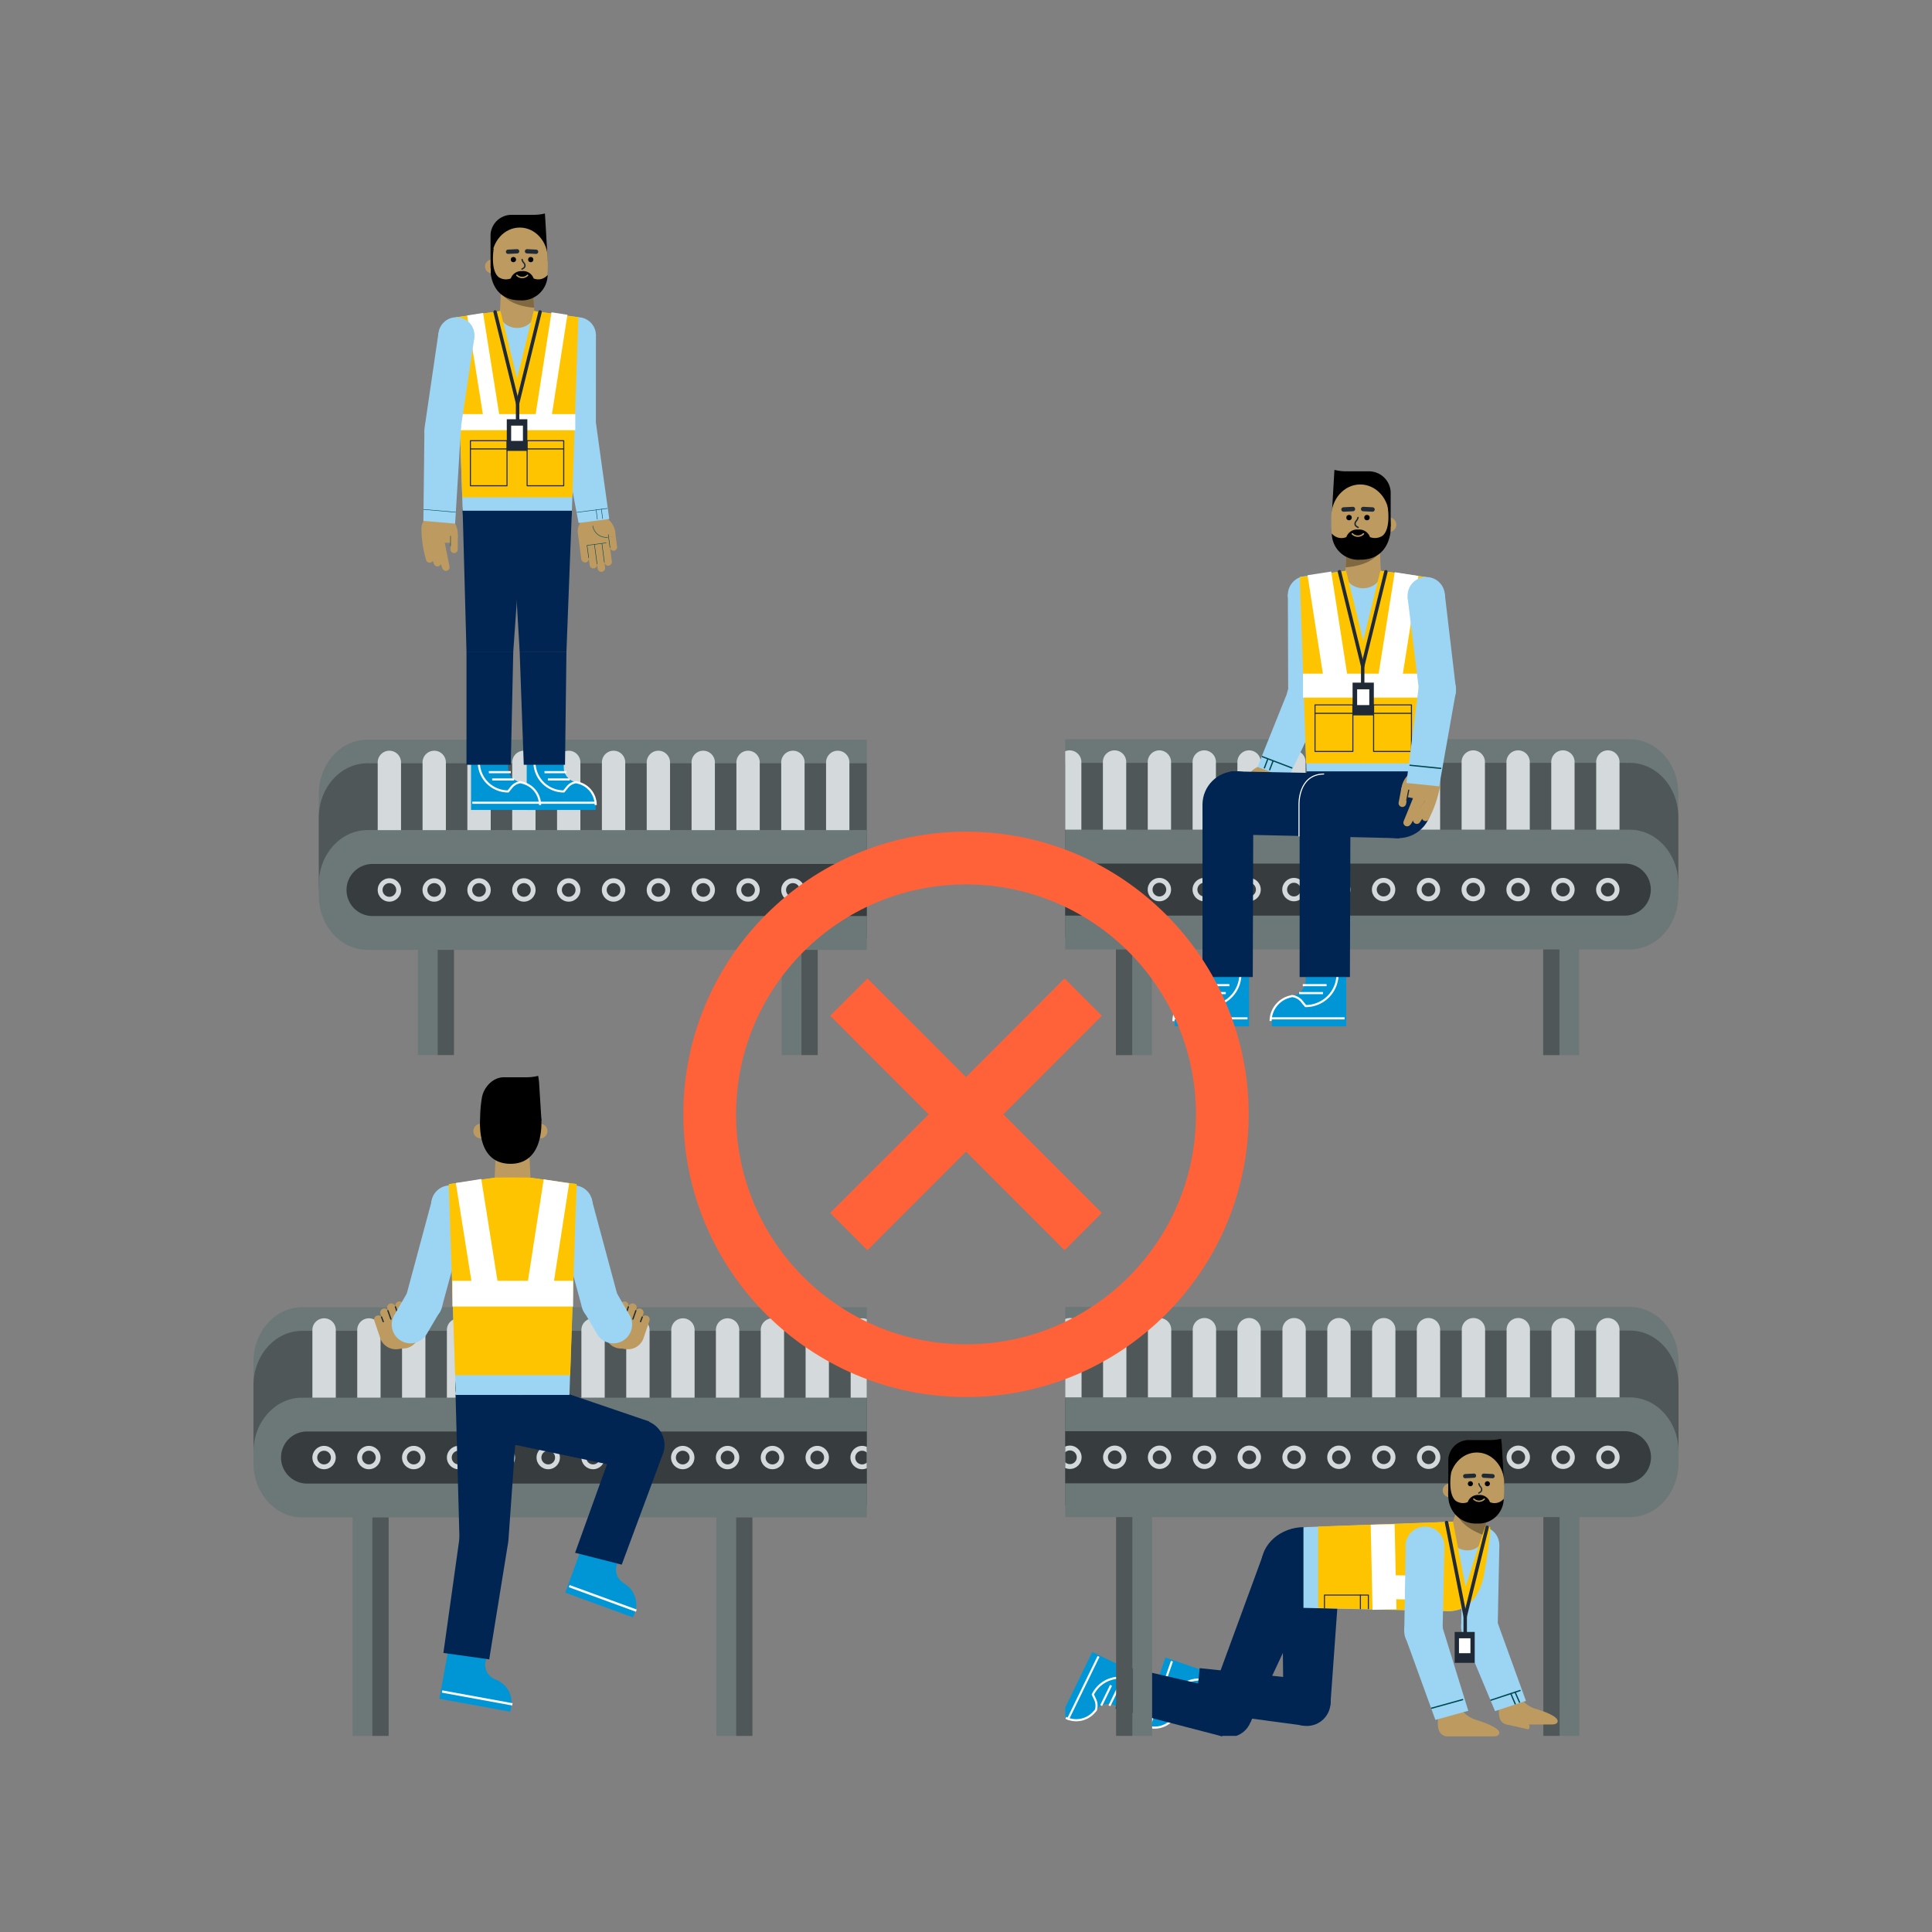 <svg xmlns="http://www.w3.org/2000/svg" xmlns:xlink="http://www.w3.org/1999/xlink" viewBox="0 0 420 420"><rect x="0" y="0" width="420" height="420" fill="#808080" stroke="none"/><defs><style>.cls-1,.cls-14,.cls-20,.cls-21,.cls-22,.cls-25,.cls-26,.cls-27,.cls-28,.cls-30,.cls-31,.cls-32,.cls-34,.cls-36,.cls-37,.cls-38,.cls-39,.cls-40,.cls-41,.cls-43,.cls-44,.cls-45,.cls-46{fill:none;}.cls-2{isolation:isolate;}.cls-3{mix-blend-mode:multiply;}.cls-4{clip-path:url(#clip-path);}.cls-5{fill:#6c7778;}.cls-6{fill:#505758;}.cls-7{fill:#6c7878;}.cls-8{fill:#d4dadb;}.cls-9{fill:#373d3e;}.cls-10{fill:#e6bc75;}.cls-11{fill:#bd9b60;}.cls-12,.cls-18,.cls-35{fill:#0096d6;}.cls-12,.cls-14,.cls-35{stroke:#00464f;}.cls-12,.cls-14,.cls-20,.cls-25,.cls-31,.cls-32,.cls-35,.cls-36,.cls-46{stroke-miterlimit:10;}.cls-12,.cls-14{stroke-width:0.1px;}.cls-13{fill:#9cd5f3;}.cls-15{fill:#232f3e;}.cls-16{fill:#002552;}.cls-17{fill:#806941;}.cls-19{fill:#ffc400;}.cls-20,.cls-25,.cls-31,.cls-32,.cls-36,.cls-38{stroke:#fff;}.cls-20{stroke-width:3.5px;}.cls-21,.cls-22,.cls-26,.cls-27,.cls-30,.cls-34,.cls-37,.cls-39,.cls-40,.cls-43,.cls-44{stroke:#202a36;}.cls-21,.cls-22,.cls-26,.cls-27,.cls-28,.cls-30,.cls-34,.cls-37,.cls-38,.cls-39,.cls-40,.cls-41,.cls-43,.cls-44,.cls-45{stroke-linecap:round;stroke-linejoin:round;}.cls-21{stroke-width:0.75px;}.cls-22,.cls-38{stroke-width:0.23px;}.cls-23{fill:#202a36;}.cls-24{fill:#fff;}.cls-25{stroke-width:0.46px;}.cls-26,.cls-28{stroke-width:0.3px;}.cls-27{stroke-width:0.94px;}.cls-28,.cls-41,.cls-45{stroke:#bd9b60;}.cls-29{clip-path:url(#clip-path-2);}.cls-30{stroke-width:0.28px;}.cls-31{stroke-width:5.6px;}.cls-32{stroke-width:0.5px;}.cls-33{clip-path:url(#clip-path-3);}.cls-34{stroke-width:0.26px;}.cls-35{stroke-width:0.28px;}.cls-36{stroke-width:5.2px;}.cls-37{stroke-width:0.26px;}.cls-39,.cls-41{stroke-width:0.31px;}.cls-40{stroke-width:0.97px;}.cls-42{clip-path:url(#clip-path-4);}.cls-43,.cls-45{stroke-width:0.29px;}.cls-44{stroke-width:0.92px;}.cls-46{stroke:#ff6138;stroke-width:11.47px;}</style><clipPath id="clip-path"><rect class="cls-1" x="55.1" y="42.63" width="133.33" height="186.74"/></clipPath><clipPath id="clip-path-2"><rect class="cls-1" x="55.1" y="217.43" width="133.33" height="159.94"/></clipPath><clipPath id="clip-path-3"><rect class="cls-1" x="231.57" y="96.94" width="133.33" height="132.43" transform="translate(596.47 326.32) rotate(-180)"/></clipPath><clipPath id="clip-path-4"><rect class="cls-1" x="231.57" y="220.46" width="133.33" height="156.9"/></clipPath></defs><g class="cls-2"><g id="Edits-complete" class="cls-3"><g class="cls-4"><rect class="cls-5" x="90.86" y="202.52" width="4.28" height="32.25"/><rect class="cls-6" x="95.14" y="202.52" width="3.55" height="32.25"/><rect class="cls-5" x="169.94" y="202.52" width="4.28" height="32.25"/><rect class="cls-6" x="174.22" y="202.52" width="3.55" height="32.25"/><path class="cls-7" d="M264.55,198.82H79.88C74,198.82,69.3,193.53,69.3,187V172.6c0-6.52,4.74-11.81,10.58-11.81H264.55c5.85,0,10.58,5.29,10.58,11.81V187C275.13,193.53,270.4,198.82,264.55,198.82Z"/><path class="cls-6" d="M264.55,204H79.88C74,204,69.3,198.67,69.3,192.15V177.74c0-6.52,4.74-11.81,10.58-11.81H264.55c5.85,0,10.58,5.29,10.58,11.81v14.41C275.13,198.67,270.4,204,264.55,204Z"/><path class="cls-7" d="M264.55,206.49H79.88c-5.84,0-10.58-5.28-10.58-11.8v-2.43c0-6.52,4.74-11.8,10.58-11.8H264.55c5.85,0,10.58,5.28,10.58,11.8v2.43C275.13,201.21,270.4,206.49,264.55,206.49Z"/><path class="cls-8" d="M87.18,180.46H82.11V165.74a2.54,2.54,0,0,1,2.54-2.54h0a2.54,2.54,0,0,1,2.53,2.54Z"/><path class="cls-8" d="M106.68,180.46H101.6V165.74a2.54,2.54,0,0,1,2.54-2.54h0a2.54,2.54,0,0,1,2.54,2.54Z"/><path class="cls-8" d="M126.17,180.46H121.1V165.74a2.54,2.54,0,0,1,2.53-2.54h0a2.54,2.54,0,0,1,2.54,2.54Z"/><path class="cls-8" d="M145.66,180.46h-5.07V165.74a2.54,2.54,0,0,1,2.54-2.54h0a2.54,2.54,0,0,1,2.53,2.54Z"/><path class="cls-8" d="M165.16,180.46h-5.07V165.74a2.54,2.54,0,0,1,2.53-2.54h0a2.54,2.54,0,0,1,2.54,2.54Z"/><path class="cls-8" d="M184.65,180.46h-5.07V165.74a2.54,2.54,0,0,1,2.54-2.54h0a2.54,2.54,0,0,1,2.53,2.54Z"/><path class="cls-8" d="M204.15,180.46h-5.07V165.74a2.54,2.54,0,0,1,2.53-2.54h0a2.54,2.54,0,0,1,2.54,2.54Z"/><path class="cls-8" d="M223.64,180.46h-5.07V165.74a2.54,2.54,0,0,1,2.54-2.54h0a2.54,2.54,0,0,1,2.53,2.54Z"/><path class="cls-8" d="M243.14,180.46h-5.08V165.74a2.54,2.54,0,0,1,2.54-2.54h0a2.54,2.54,0,0,1,2.54,2.54Z"/><path class="cls-8" d="M262.63,180.46h-5.07V165.74a2.54,2.54,0,0,1,2.53-2.54h0a2.54,2.54,0,0,1,2.54,2.54Z"/><path class="cls-8" d="M96.93,180.46H91.86V165.74a2.54,2.54,0,0,1,2.53-2.54h0a2.54,2.54,0,0,1,2.54,2.54Z"/><path class="cls-8" d="M116.42,180.46h-5.07V165.74a2.54,2.54,0,0,1,2.54-2.54h0a2.54,2.54,0,0,1,2.53,2.54Z"/><path class="cls-8" d="M135.92,180.46h-5.07V165.74a2.54,2.54,0,0,1,2.53-2.54h0a2.54,2.54,0,0,1,2.54,2.54Z"/><path class="cls-8" d="M155.41,180.46h-5.07V165.74a2.54,2.54,0,0,1,2.54-2.54h0a2.54,2.54,0,0,1,2.53,2.54Z"/><path class="cls-8" d="M174.91,180.46h-5.08V165.74a2.54,2.54,0,0,1,2.54-2.54h0a2.54,2.54,0,0,1,2.54,2.54Z"/><path class="cls-8" d="M194.4,180.46h-5.07V165.74a2.54,2.54,0,0,1,2.53-2.54h0a2.54,2.54,0,0,1,2.54,2.54Z"/><path class="cls-8" d="M213.89,180.46h-5.07V165.74a2.54,2.54,0,0,1,2.54-2.54h0a2.54,2.54,0,0,1,2.53,2.54Z"/><path class="cls-8" d="M233.39,180.46h-5.07V165.74a2.54,2.54,0,0,1,2.53-2.54h0a2.54,2.54,0,0,1,2.54,2.54Z"/><path class="cls-8" d="M252.88,180.46h-5.07V165.74a2.54,2.54,0,0,1,2.54-2.54h0a2.54,2.54,0,0,1,2.53,2.54Z"/><path class="cls-9" d="M269.84,199.14H81a5.67,5.67,0,0,1-5.67-5.67h0A5.67,5.67,0,0,1,81,187.81H269.84Z"/><circle class="cls-8" cx="84.65" cy="193.47" r="2.54"/><circle class="cls-9" cx="84.65" cy="193.47" r="1.49"/><circle class="cls-8" cx="94.39" cy="193.47" r="2.54"/><circle class="cls-9" cx="94.39" cy="193.47" r="1.49"/><circle class="cls-8" cx="104.14" cy="193.47" r="2.54"/><circle class="cls-9" cx="104.14" cy="193.47" r="1.49"/><circle class="cls-8" cx="113.89" cy="193.47" r="2.54"/><circle class="cls-9" cx="113.89" cy="193.47" r="1.49"/><circle class="cls-8" cx="123.63" cy="193.47" r="2.54"/><circle class="cls-9" cx="123.63" cy="193.47" r="1.49"/><circle class="cls-8" cx="133.38" cy="193.47" r="2.54"/><circle class="cls-9" cx="133.38" cy="193.47" r="1.49"/><circle class="cls-8" cx="143.13" cy="193.47" r="2.54"/><circle class="cls-9" cx="143.13" cy="193.47" r="1.49"/><circle class="cls-8" cx="152.88" cy="193.47" r="2.54"/><circle class="cls-9" cx="152.88" cy="193.47" r="1.49"/><circle class="cls-8" cx="162.62" cy="193.47" r="2.54"/><circle class="cls-9" cx="162.62" cy="193.47" r="1.49"/><circle class="cls-8" cx="172.37" cy="193.47" r="2.54"/><circle class="cls-9" cx="172.37" cy="193.47" r="1.49"/><circle class="cls-8" cx="182.12" cy="193.47" r="2.54"/><circle class="cls-9" cx="182.12" cy="193.47" r="1.49"/><circle class="cls-8" cx="191.86" cy="193.47" r="2.54"/><circle class="cls-9" cx="191.86" cy="193.47" r="1.49"/><circle class="cls-8" cx="201.61" cy="193.47" r="2.54"/><circle class="cls-9" cx="201.61" cy="193.47" r="1.49"/><circle class="cls-8" cx="211.36" cy="193.47" r="2.54"/><circle class="cls-9" cx="211.36" cy="193.47" r="1.49"/><circle class="cls-8" cx="221.11" cy="193.47" r="2.54"/><circle class="cls-9" cx="221.11" cy="193.47" r="1.49"/><circle class="cls-8" cx="230.85" cy="193.47" r="2.54"/><circle class="cls-9" cx="230.85" cy="193.47" r="1.49"/><circle class="cls-8" cx="240.6" cy="193.47" r="2.54"/><circle class="cls-9" cx="240.6" cy="193.47" r="1.49"/><circle class="cls-8" cx="250.35" cy="193.47" r="2.54"/><circle class="cls-9" cx="250.35" cy="193.47" r="1.49"/><circle class="cls-8" cx="260.1" cy="193.47" r="2.54"/><circle class="cls-9" cx="260.1" cy="193.47" r="1.49"/><line class="cls-10" x1="97.89" y1="116.38" x2="98.08" y2="114.18"/><path class="cls-11" d="M96.48,117.82h0a.79.79,0,0,1,.79.79v5.53a0,0,0,0,1,0,0H95.69a0,0,0,0,1,0,0v-5.53A.79.79,0,0,1,96.48,117.82Z" transform="translate(214.72 220.8) rotate(168.74)"/><path class="cls-11" d="M95.88,117h0a.79.79,0,0,1,.79.79v6.16a0,0,0,0,1,0,0H95.09a0,0,0,0,1,0,0v-6.16a.79.79,0,0,1,.79-.79Z" transform="translate(227.8 199.86) rotate(159.55)"/><path class="cls-11" d="M94.18,117h0a.79.79,0,0,1,.79.79v5.53a0,0,0,0,1,0,0H93.39a0,0,0,0,1,0,0V117.8a.79.79,0,0,1,.79-.79Z" transform="translate(227.06 195.36) rotate(157.6)"/><path class="cls-11" d="M98.73,116.3h0a.79.79,0,0,1,.79.79v3.16a0,0,0,0,1,0,0H97.94a0,0,0,0,1,0,0v-3.16a.79.79,0,0,1,.79-.79Z" transform="translate(197.45 236.54) rotate(-180)"/><path class="cls-11" d="M97.94,115a3.23,3.23,0,0,0-3-3.24A3.16,3.16,0,0,0,91.62,115h0a24.14,24.14,0,0,0,.81,6l.19.7a.82.82,0,0,0,.9.62.8.8,0,0,0,.63-1L93.29,118h4.65Z"/><path class="cls-11" d="M99.52,116.12h0a4.81,4.81,0,0,0-1.4-3.38h0a3.33,3.33,0,0,0-2.35-1h-1v5.16h4.74"/><line class="cls-12" x1="97.94" y1="118.72" x2="97.94" y2="116.51"/><circle class="cls-13" cx="96.2" cy="93.45" r="3.93"/><path class="cls-11" d="M133.27,116.66h0a.77.77,0,0,1,.77.77v2.3a0,0,0,0,1,0,0H132.5a0,0,0,0,1,0,0v-2.3a.77.77,0,0,1,.77-.77Z" transform="translate(280.89 217.9) rotate(172.47)"/><path class="cls-11" d="M133.83,116.57l-1.69.22a2.92,2.92,0,0,1-3.27-2.5l-.27-2.1,1-.12a3.18,3.18,0,0,1,2.4.64h0a4.62,4.62,0,0,1,1.78,3.08Z"/><path class="cls-11" d="M127.29,122.25a.82.82,0,0,1-.92-.7l-.77-5.83h0a3.32,3.32,0,0,1,3-3.53,3.23,3.23,0,0,1,3.46,2.75l.4,3-4.84.64.37,2.78a.82.82,0,0,1-.7.92Z"/><path class="cls-11" d="M127.62,118.56l.57,4.3a.81.81,0,0,0,.91.7h0a.81.81,0,0,0,.7-.91l-.57-4.31Z"/><path class="cls-11" d="M130.85,118.13l.54,4.14a.81.81,0,0,0,.92.7h0a.81.81,0,0,0,.7-.91l-.55-4.14Z"/><path class="cls-11" d="M129.23,118.34l.7,5.26a.81.81,0,0,0,.91.7h0a.8.8,0,0,0,.7-.91l-.69-5.26Z"/><line class="cls-12" x1="127.62" y1="118.56" x2="127.99" y2="121.33"/><line class="cls-12" x1="129.8" y1="122.65" x2="129.23" y2="118.34"/><line class="cls-12" x1="131.39" y1="122.27" x2="130.85" y2="118.13"/><line class="cls-12" x1="132.61" y1="119.05" x2="132.23" y2="116.16"/><path class="cls-14" d="M132.14,116.79a2.92,2.92,0,0,1-3.27-2.5"/><line class="cls-14" x1="131.78" y1="118.01" x2="127.62" y2="118.56"/><path class="cls-15" d="M110.64,105.05h3.62a10.06,10.06,0,0,1,10.06,10.06v2.42a0,0,0,0,1,0,0H100.58a0,0,0,0,1,0,0v-2.42A10.06,10.06,0,0,1,110.64,105.05Z" transform="translate(224.9 222.59) rotate(-180)"/><path class="cls-16" d="M111.32,111c0-3.58,2.91-5.27,6.5-5.27s6.5,1.69,6.5,5.27a6.5,6.5,0,0,1-13,0Z"/><path class="cls-16" d="M113.58,111c0-3.58-2.91-5.27-6.5-5.27s-6.5,1.69-6.5,5.27a6.5,6.5,0,0,0,13,0Z"/><polygon class="cls-13" points="121.69 94.04 129.54 93.87 129.55 72.75 121.69 72.92 121.69 94.04"/><polygon class="cls-13" points="109.33 67.56 115.5 67.56 125.73 68.96 124.32 111.03 100.58 111.03 99.17 68.96 109.33 67.56"/><path class="cls-11" d="M109,61.37h6.84l.32,6.57c.13,1.81-1.58,3.35-3.74,3.35h0c-2.16,0-3.87-1.54-3.74-3.36Z"/><path class="cls-17" d="M108.89,63.59l.11-2.22h6.84l.27,5.52S110.86,66.71,108.89,63.59Z"/><circle class="cls-13" cx="125.62" cy="72.89" r="3.93"/><circle class="cls-13" cx="125.73" cy="93.5" r="3.93"/><polygon class="cls-13" points="125.78 113.69 132.45 112.83 129.52 91.73 121.8 92.72 125.78 113.69"/><line class="cls-12" x1="131.01" y1="112.78" x2="130.74" y2="110.7"/><line class="cls-12" x1="129.86" y1="112.91" x2="129.6" y2="110.83"/><line class="cls-12" x1="125.39" y1="111.38" x2="132.06" y2="110.52"/><line class="cls-18" x1="98.66" y1="113.66" x2="99.75" y2="99.24"/><line class="cls-1" x1="124.41" y1="108.11" x2="100.49" y2="108.11"/><line class="cls-1" x1="103.7" y1="108.11" x2="103.7" y2="110.68"/><line class="cls-1" x1="105.22" y1="108.11" x2="105.22" y2="110.68"/><polygon class="cls-19" points="116.02 67.6 112.4 82.27 112.4 108.11 124.41 108.11 125.73 68.96 116.02 67.6"/><polygon class="cls-19" points="108.79 67.6 112.4 82.27 112.4 108.11 100.49 108.11 99.17 68.96 108.79 67.6"/><line class="cls-20" x1="121.62" y1="68.16" x2="117.89" y2="92.15"/><line class="cls-21" x1="117.4" y1="67.82" x2="112.52" y2="87.69"/><rect class="cls-22" x="114.59" y="95.81" width="7.96" height="9.79"/><line class="cls-22" x1="122.55" y1="97.59" x2="114.59" y2="97.59"/><rect class="cls-22" x="102.26" y="95.81" width="7.96" height="9.79"/><line class="cls-22" x1="102.26" y1="97.59" x2="110.22" y2="97.59"/><line class="cls-20" x1="125.06" y1="91.77" x2="99.93" y2="91.77"/><rect class="cls-23" x="110.17" y="91.13" width="4.47" height="6.88" transform="translate(224.81 189.15) rotate(-180)"/><rect class="cls-24" x="111.13" y="92.54" width="2.56" height="3.32" transform="translate(224.81 188.39) rotate(-180)"/><polyline class="cls-21" points="107.63 67.82 112.52 87.69 112.52 91.94"/><path class="cls-18" d="M122.56,164.39v2.46a3.22,3.22,0,0,0,2.38,3.1l.85.23A5,5,0,0,1,129.5,175h0v1.07h-15V164.39"/><line class="cls-25" x1="118.37" y1="167.86" x2="123.14" y2="167.86"/><line class="cls-25" x1="119.1" y1="169.45" x2="123.86" y2="169.45"/><line class="cls-25" x1="129.64" y1="174.51" x2="114.76" y2="174.51"/><path class="cls-25" d="M116.19,164.82v.86a6.37,6.37,0,0,0,6.37,6.37h0l.69-.84a3,3,0,0,1,2-1.17l.52.14A5,5,0,0,1,129.5,175"/><path class="cls-18" d="M110.46,164.39v2.46a3.21,3.21,0,0,0,2.37,3.1l.86.23A5,5,0,0,1,117.4,175h0v1.07h-15V164.39"/><line class="cls-25" x1="106.27" y1="167.86" x2="111.04" y2="167.86"/><line class="cls-25" x1="106.99" y1="169.45" x2="111.76" y2="169.45"/><line class="cls-25" x1="117.54" y1="174.51" x2="102.66" y2="174.51"/><path class="cls-25" d="M104.09,164.82v.86a6.37,6.37,0,0,0,6.37,6.37h0l.68-.84a3.07,3.07,0,0,1,2-1.17l.52.14A5,5,0,0,1,117.4,175"/><polygon class="cls-16" points="122.83 166.25 113.86 166.25 112.97 141.64 123.14 141.65 122.83 166.25"/><polygon class="cls-16" points="111.04 166.25 101.41 166.25 101.41 141.64 111.58 141.64 111.04 166.25"/><polygon class="cls-16" points="124.32 111.03 111.3 113.03 112.97 141.65 123.14 141.65 124.32 111.03"/><polygon class="cls-16" points="113.6 113.03 100.58 111.03 101.41 141.65 111.58 141.65 113.6 113.03"/><line class="cls-20" x1="103.29" y1="68.31" x2="107.08" y2="92.15"/><polygon class="cls-13" points="92.04 113.23 98.94 113.83 100.24 92.6 92.27 93.42 92.04 113.23"/><line class="cls-12" x1="92.06" y1="110.74" x2="99.09" y2="111.35"/><circle class="cls-13" cx="99.22" cy="72.89" r="3.93"/><polygon class="cls-13" points="92.36 92.61 99.99 94.26 103.12 73.37 95.32 72.38 92.36 92.61"/><circle class="cls-11" cx="106.96" cy="57.92" r="1.52"/><path d="M118.46,46.41h0a10,10,0,0,1-2.37.29h-4.83A4.58,4.58,0,0,0,106.64,51v7.35l12.43-1.62-.53-9.13Z"/><path class="cls-11" d="M113,64.68c6.48-.18,6.08-4.72,6.08-8.45s-2.72-6.76-6.08-6.76-6.08,3-6.08,6.76S108.78,64.68,113,64.68Z"/><circle cx="111.61" cy="56.43" r="0.57"/><circle cx="115.38" cy="56.43" r="0.57"/><path class="cls-26" d="M113.5,56.42a1.56,1.56,0,0,0,.38.73.87.87,0,0,1,.22.75c-.06.29-.38.45-.63.6"/><line class="cls-27" x1="112.42" y1="54.63" x2="110.45" y2="54.73"/><line class="cls-27" x1="114.57" y1="54.63" x2="116.54" y2="54.73"/><path class="cls-1" d="M119.13,59c0,3-1.62,6.41-5.81,6.41-5.28,0-6.36-5.06-6.33-6.21a5.55,5.55,0,0,0,3.61-1,5,5,0,0,1,6.27,0,4.43,4.43,0,0,0,2.26.85Z"/><path d="M113.47,58.94A2.4,2.4,0,0,1,116,60.53a2.63,2.63,0,0,0,3.05-.76,5.61,5.61,0,0,1-6,5.52c-5.08,0-6.13-4.07-6.35-5.64a11,11,0,0,1,0-1.28c0-1.18.18-4.19.64-4.33-.12.63-.67,4.8,1.08,6.22a2.85,2.85,0,0,0,2.62.27A2.4,2.4,0,0,1,113.47,58.94Z"/><path class="cls-28" d="M112.36,59.84a1.64,1.64,0,0,0,2.33,0"/></g><g class="cls-29"><rect class="cls-5" x="76.66" y="325.9" width="4.28" height="51.47"/><rect class="cls-6" x="80.94" y="325.9" width="3.55" height="51.47"/><rect class="cls-5" x="155.74" y="325.9" width="4.28" height="51.47"/><rect class="cls-6" x="160.02" y="325.9" width="3.55" height="51.47"/><path class="cls-7" d="M250.35,322.2H65.68c-5.84,0-10.58-5.29-10.58-11.81V296c0-6.52,4.74-11.81,10.58-11.81H250.35c5.84,0,10.58,5.29,10.58,11.81v14.41C260.93,316.91,256.19,322.2,250.35,322.2Z"/><path class="cls-6" d="M250.35,327.34H65.68c-5.84,0-10.58-5.28-10.58-11.81V301.12c0-6.52,4.74-11.81,10.58-11.81H250.35c5.84,0,10.58,5.29,10.58,11.81v14.41C260.93,322.06,256.19,327.34,250.35,327.34Z"/><path class="cls-7" d="M250.35,329.88H65.68c-5.84,0-10.58-5.29-10.58-11.81v-2.42c0-6.53,4.74-11.81,10.58-11.81H250.35c5.84,0,10.58,5.28,10.58,11.81v2.42C260.93,324.59,256.19,329.88,250.35,329.88Z"/><path class="cls-8" d="M73,303.84H67.91V289.12a2.54,2.54,0,0,1,2.54-2.53h0A2.53,2.53,0,0,1,73,289.12Z"/><path class="cls-8" d="M92.48,303.84H87.4V289.12a2.54,2.54,0,0,1,2.54-2.53h0a2.54,2.54,0,0,1,2.54,2.53Z"/><path class="cls-8" d="M112,303.84H106.9V289.12a2.53,2.53,0,0,1,2.53-2.53h0a2.53,2.53,0,0,1,2.54,2.53Z"/><path class="cls-8" d="M131.46,303.84h-5.07V289.12a2.54,2.54,0,0,1,2.54-2.53h0a2.53,2.53,0,0,1,2.53,2.53Z"/><path class="cls-8" d="M151,303.84h-5.07V289.12a2.53,2.53,0,0,1,2.53-2.53h0a2.54,2.54,0,0,1,2.54,2.53Z"/><path class="cls-8" d="M170.45,303.84h-5.07V289.12a2.54,2.54,0,0,1,2.54-2.53h0a2.53,2.53,0,0,1,2.53,2.53Z"/><path class="cls-8" d="M190,303.84h-5.07V289.12a2.53,2.53,0,0,1,2.53-2.53h0a2.54,2.54,0,0,1,2.54,2.53Z"/><path class="cls-8" d="M209.44,303.84h-5.07V289.12a2.54,2.54,0,0,1,2.54-2.53h0a2.53,2.53,0,0,1,2.53,2.53Z"/><path class="cls-8" d="M228.94,303.84h-5.08V289.12a2.54,2.54,0,0,1,2.54-2.53h0a2.54,2.54,0,0,1,2.54,2.53Z"/><path class="cls-8" d="M248.43,303.84h-5.07V289.12a2.53,2.53,0,0,1,2.53-2.53h0a2.53,2.53,0,0,1,2.54,2.53Z"/><path class="cls-8" d="M82.73,303.84H77.66V289.12a2.53,2.53,0,0,1,2.53-2.53h0a2.54,2.54,0,0,1,2.54,2.53Z"/><path class="cls-8" d="M102.22,303.84H97.15V289.12a2.54,2.54,0,0,1,2.54-2.53h0a2.53,2.53,0,0,1,2.53,2.53Z"/><path class="cls-8" d="M121.72,303.84h-5.07V289.12a2.53,2.53,0,0,1,2.53-2.53h0a2.54,2.54,0,0,1,2.54,2.53Z"/><path class="cls-8" d="M141.21,303.84h-5.07V289.12a2.54,2.54,0,0,1,2.54-2.53h0a2.53,2.53,0,0,1,2.53,2.53Z"/><path class="cls-8" d="M160.71,303.84h-5.08V289.12a2.54,2.54,0,0,1,2.54-2.53h0a2.54,2.54,0,0,1,2.54,2.53Z"/><path class="cls-8" d="M180.2,303.84h-5.07V289.12a2.53,2.53,0,0,1,2.53-2.53h0a2.53,2.53,0,0,1,2.54,2.53Z"/><path class="cls-8" d="M199.69,303.84h-5.07V289.12a2.54,2.54,0,0,1,2.54-2.53h0a2.53,2.53,0,0,1,2.53,2.53Z"/><path class="cls-8" d="M219.19,303.84h-5.07V289.12a2.53,2.53,0,0,1,2.53-2.53h0a2.54,2.54,0,0,1,2.54,2.53Z"/><path class="cls-8" d="M238.68,303.84h-5.07V289.12a2.54,2.54,0,0,1,2.54-2.53h0a2.53,2.53,0,0,1,2.53,2.53Z"/><path class="cls-9" d="M255.64,322.52H66.76a5.67,5.67,0,0,1-5.67-5.66h0a5.67,5.67,0,0,1,5.67-5.67H255.64Z"/><circle class="cls-8" cx="70.45" cy="316.86" r="2.54"/><circle class="cls-9" cx="70.45" cy="316.86" r="1.49"/><circle class="cls-8" cx="80.19" cy="316.86" r="2.54"/><circle class="cls-9" cx="80.19" cy="316.86" r="1.49"/><circle class="cls-8" cx="89.94" cy="316.86" r="2.54"/><circle class="cls-9" cx="89.94" cy="316.86" r="1.49"/><circle class="cls-8" cx="99.69" cy="316.86" r="2.54"/><circle class="cls-9" cx="99.69" cy="316.86" r="1.49"/><circle class="cls-8" cx="109.43" cy="316.86" r="2.54"/><circle class="cls-9" cx="109.43" cy="316.86" r="1.49"/><circle class="cls-8" cx="119.18" cy="316.86" r="2.54"/><circle class="cls-9" cx="119.18" cy="316.86" r="1.49"/><circle class="cls-8" cx="128.93" cy="316.86" r="2.54"/><circle class="cls-9" cx="128.93" cy="316.86" r="1.49"/><circle class="cls-8" cx="138.68" cy="316.86" r="2.54"/><circle class="cls-9" cx="138.68" cy="316.86" r="1.49"/><circle class="cls-8" cx="148.42" cy="316.86" r="2.54"/><circle class="cls-9" cx="148.42" cy="316.86" r="1.49"/><circle class="cls-8" cx="158.17" cy="316.86" r="2.54"/><circle class="cls-9" cx="158.17" cy="316.86" r="1.49"/><circle class="cls-8" cx="167.92" cy="316.86" r="2.54"/><circle class="cls-9" cx="167.92" cy="316.86" r="1.49"/><circle class="cls-8" cx="177.66" cy="316.86" r="2.54"/><circle class="cls-9" cx="177.66" cy="316.86" r="1.49"/><circle class="cls-8" cx="187.41" cy="316.86" r="2.54"/><circle class="cls-9" cx="187.41" cy="316.86" r="1.49"/><circle class="cls-8" cx="197.16" cy="316.86" r="2.54"/><circle class="cls-9" cx="197.16" cy="316.86" r="1.49"/><circle class="cls-8" cx="206.91" cy="316.86" r="2.54"/><circle class="cls-9" cx="206.91" cy="316.86" r="1.49"/><circle class="cls-8" cx="216.65" cy="316.86" r="2.54"/><circle class="cls-9" cx="216.65" cy="316.86" r="1.49"/><circle class="cls-8" cx="226.4" cy="316.86" r="2.54"/><circle class="cls-9" cx="226.4" cy="316.86" r="1.49"/><circle class="cls-8" cx="236.15" cy="316.86" r="2.54"/><circle class="cls-9" cx="236.15" cy="316.86" r="1.49"/><circle class="cls-8" cx="245.9" cy="316.86" r="2.54"/><circle class="cls-9" cx="245.9" cy="316.86" r="1.49"/><path class="cls-11" d="M89.66,284.15h1.68a0,0,0,0,1,0,0v1.77a1.58,1.58,0,0,1-1.58,1.58h-.1a0,0,0,0,1,0,0v-3.35A0,0,0,0,1,89.66,284.15Z" transform="translate(197.75 565.8) rotate(176.61)"/><path class="cls-11" d="M91.43,287.45l-1.85.11a3.16,3.16,0,0,0-3,3.35l.13,2.3,1.06-.06A3.53,3.53,0,0,0,90.22,292h0a5.05,5.05,0,0,0,1.26-3.66Z"/><path class="cls-11" d="M81.94,286a.9.9,0,0,0-.56,1.13l1.34,3.95h0a3.61,3.61,0,0,0,4.63,2,3.53,3.53,0,0,0,2.06-4.35l-1.06-3.1-5,1.71-.26-.77a.89.89,0,0,0-1.12-.56Z"/><path class="cls-11" d="M84.24,290.1l-1.53-4.48a.88.88,0,0,1,.55-1.12h0a.89.89,0,0,1,1.13.55l1.52,4.48Z"/><path class="cls-11" d="M87.44,288.41,86,284.1a.89.89,0,0,1,.55-1.13h0a.9.9,0,0,1,1.13.56l1.46,4.31Z"/><path class="cls-11" d="M86.08,290l-1.87-5.47a.89.89,0,0,1,.55-1.13h0a.89.89,0,0,1,1.13.56l1.86,5.47Z"/><line class="cls-10" x1="87.95" y1="284.41" x2="88.97" y2="287.42"/><line class="cls-30" x1="86.65" y1="286.18" x2="85.97" y2="284.1"/><line class="cls-30" x1="84.98" y1="286.75" x2="84.33" y2="284.93"/><line class="cls-30" x1="83.32" y1="287.31" x2="82.94" y2="286.31"/><circle class="cls-11" cx="104.5" cy="245.89" r="1.59"/><polygon class="cls-16" points="114.3 299.87 111.79 314.06 139.34 319.84 141.15 309.02 114.3 299.87"/><polygon class="cls-16" points="112.63 305.23 99.03 303.13 99.9 335.09 110.51 335.09 112.63 305.23"/><circle class="cls-13" cx="97.84" cy="261.79" r="4.1"/><circle class="cls-13" cx="92.13" cy="283.1" r="4.1"/><polygon class="cls-13" points="88.37 281.43 96.19 283.69 101.98 262.42 94.02 260.44 88.37 281.43"/><path class="cls-13" d="M87.3,291.54h0A4.08,4.08,0,0,0,92.77,290l2.94-5-7.27-3.81-2.71,4.67A4.09,4.09,0,0,0,87.3,291.54Z"/><path d="M117,233.88H117a10.32,10.32,0,0,1-2.47.31h-5c-2.53,0-4.45,2.36-4.78,4.49a28.78,28.78,0,0,0-.33,6.25l13.29-1.28-.53-8.51Z"/><path class="cls-16" d="M112.6,301.34c0-3.74-3-5.5-6.78-5.5S99,297.6,99,301.34a6.79,6.79,0,1,0,13.57,0Z"/><polygon class="cls-13" points="108.24 255.96 114.67 255.96 125.35 257.41 123.79 303.26 99.09 303.26 97.62 257.41 108.24 255.96"/><path class="cls-11" d="M107.82,249.5H115l.34,6.85c.13,1.9-1.66,3.5-3.91,3.5h0c-2.25,0-4-1.6-3.91-3.5Z"/><path class="cls-1" d="M107.71,251.82l.11-2.32H115l.28,5.76S109.76,255.07,107.71,251.82Z"/><circle class="cls-11" cx="117.43" cy="245.89" r="1.59"/><path d="M111,253c-5.39,0-6.65-4.75-6.65-8.65a7.4,7.4,0,0,1,7-7.22c3.5,0,6.35,3.16,6.35,7S116.39,253,111,253Z"/><path class="cls-1" d="M112.49,247a2.51,2.51,0,0,1,2.6,1.67c2.48.08,3.18-.8,3.18-.8a5.85,5.85,0,0,1-6.23,5.76c-6.18,0-6.35-6.11-6.35-6.11l.43-.06a5.27,5.27,0,0,0,3.77,1.21A2.51,2.51,0,0,1,112.49,247Z"/><line class="cls-1" x1="123.91" y1="298.29" x2="98.93" y2="298.29"/><line class="cls-1" x1="102.29" y1="298.29" x2="102.29" y2="300.97"/><line class="cls-1" x1="103.87" y1="298.29" x2="103.87" y2="300.97"/><path class="cls-11" d="M131.23,284.15h.1a1.58,1.58,0,0,1,1.58,1.58v1.77a0,0,0,0,1,0,0h-1.68a0,0,0,0,1,0,0v-3.35A0,0,0,0,1,131.23,284.15Z" transform="translate(17.14 -7.31) rotate(3.39)"/><path class="cls-11" d="M131.13,287.45l1.86.11a3.17,3.17,0,0,1,3,3.35l-.14,2.3-1.05-.06a3.51,3.51,0,0,1-2.43-1.18h0a5.06,5.06,0,0,1-1.27-3.66Z"/><path class="cls-11" d="M140.63,286a.89.89,0,0,1,.55,1.13l-1.34,3.95h0a3.6,3.6,0,0,1-4.62,2,3.52,3.52,0,0,1-2.06-4.35l1.05-3.1,5,1.71.25-.77a.9.9,0,0,1,1.13-.56Z"/><path class="cls-11" d="M138.33,290.1l1.53-4.48a.88.88,0,0,0-.56-1.12h0a.88.88,0,0,0-1.12.55l-1.53,4.48Z"/><path class="cls-11" d="M135.13,288.41l1.47-4.31a.89.89,0,0,0-.55-1.13h0a.89.89,0,0,0-1.13.56l-1.47,4.31Z"/><path class="cls-11" d="M136.49,290l1.87-5.47a.89.89,0,0,0-.56-1.13h0a.88.88,0,0,0-1.12.56l-1.87,5.47Z"/><line class="cls-10" x1="134.62" y1="284.41" x2="133.59" y2="287.42"/><line class="cls-30" x1="135.91" y1="286.18" x2="136.6" y2="284.1"/><line class="cls-30" x1="137.59" y1="286.75" x2="138.23" y2="284.93"/><line class="cls-30" x1="139.25" y1="287.31" x2="139.62" y2="286.31"/><circle class="cls-13" cx="124.72" cy="261.79" r="4.1"/><circle class="cls-13" cx="130.44" cy="283.1" r="4.1"/><polygon class="cls-13" points="134.2 281.43 126.38 283.69 120.59 262.42 128.55 260.44 134.2 281.43"/><path class="cls-13" d="M135.27,291.54h0A4.08,4.08,0,0,1,129.8,290l-2.94-5,7.27-3.81,2.71,4.67A4.09,4.09,0,0,1,135.27,291.54Z"/><polygon class="cls-19" points="115.22 256 111.37 255.96 107.6 256 97.55 257.42 98.95 298.95 123.96 298.95 125.36 257.42 115.22 256"/><line class="cls-31" x1="120.96" y1="256.81" x2="117.11" y2="281.63"/><line class="cls-31" x1="124.59" y1="281.23" x2="98.35" y2="281.23"/><path class="cls-18" d="M135,337.68l-.88,2.41a3.35,3.35,0,0,0,1.22,3.89l.75.53A5.25,5.25,0,0,1,138,350.6h0l-.39,1-14.73-5.37,4.18-11.48"/><line class="cls-32" x1="138.33" y1="350.14" x2="123.74" y2="344.81"/><path class="cls-18" d="M106,358.79l-.46,2.53a3.32,3.32,0,0,0,1.85,3.62l.84.4a5.27,5.27,0,0,1,2.9,5.68h0l-.2,1.09L95.51,369.3l2.19-12"/><line class="cls-32" x1="111.39" y1="370.51" x2="96.11" y2="367.72"/><polygon class="cls-16" points="106.35 360.73 96.39 359.34 100 333.57 110.51 335.05 106.35 360.73"/><line class="cls-31" x1="101.86" y1="256.74" x2="105.82" y2="281.63"/><circle class="cls-16" cx="138.95" cy="314.16" r="5.51"/><polygon class="cls-16" points="122.31 314.16 101.08 314.16 99.09 303.26 123.79 303.26 122.31 314.16"/><polygon class="cls-16" points="143.93 316.53 133.45 314.16 125.02 337.56 135.16 340.14 143.93 316.53"/></g><g class="cls-33"><rect class="cls-5" x="339.02" y="202.43" width="4.28" height="32.25" transform="translate(682.32 437.12) rotate(-180)"/><rect class="cls-6" x="335.47" y="202.43" width="3.55" height="32.25" transform="translate(674.49 437.12) rotate(-180)"/><rect class="cls-5" x="246.14" y="202.43" width="4.28" height="32.25" transform="translate(496.55 437.12) rotate(-180)"/><rect class="cls-6" x="242.58" y="202.43" width="3.55" height="32.25" transform="translate(488.72 437.12) rotate(-180)"/><path class="cls-7" d="M169.61,198.73H354.28c5.85,0,10.58-5.28,10.58-11.8V172.51c0-6.52-4.73-11.81-10.58-11.81H169.61c-5.84,0-10.58,5.29-10.58,11.81v14.42C159,193.45,163.77,198.73,169.61,198.73Z"/><path class="cls-6" d="M169.61,203.87H354.28c5.85,0,10.58-5.28,10.58-11.8V177.65c0-6.52-4.73-11.81-10.58-11.81H169.61c-5.84,0-10.58,5.29-10.58,11.81v14.42C159,198.59,163.77,203.87,169.61,203.87Z"/><path class="cls-7" d="M169.61,206.41H354.28c5.85,0,10.58-5.29,10.58-11.81v-2.42c0-6.52-4.73-11.81-10.58-11.81H169.61c-5.84,0-10.58,5.29-10.58,11.81v2.42C159,201.12,163.77,206.41,169.61,206.41Z"/><path class="cls-8" d="M347,180.37h5.07V165.66a2.53,2.53,0,0,0-2.53-2.54h0a2.54,2.54,0,0,0-2.54,2.54Z"/><path class="cls-8" d="M327.49,180.37h5.07V165.66a2.54,2.54,0,0,0-2.54-2.54h0a2.53,2.53,0,0,0-2.53,2.54Z"/><path class="cls-8" d="M308,180.37h5.07V165.66a2.53,2.53,0,0,0-2.53-2.54h0a2.54,2.54,0,0,0-2.54,2.54Z"/><path class="cls-8" d="M288.5,180.37h5.07V165.66a2.54,2.54,0,0,0-2.54-2.54h0a2.53,2.53,0,0,0-2.53,2.54Z"/><path class="cls-8" d="M269,180.37h5.07V165.66a2.53,2.53,0,0,0-2.53-2.54h0a2.54,2.54,0,0,0-2.54,2.54Z"/><path class="cls-8" d="M249.51,180.37h5.07V165.66a2.54,2.54,0,0,0-2.54-2.54h0a2.53,2.53,0,0,0-2.53,2.54Z"/><path class="cls-8" d="M230,180.37h5.08V165.66a2.54,2.54,0,0,0-2.54-2.54h0a2.54,2.54,0,0,0-2.54,2.54Z"/><path class="cls-8" d="M210.52,180.37h5.07V165.66a2.53,2.53,0,0,0-2.53-2.54h0a2.53,2.53,0,0,0-2.54,2.54Z"/><path class="cls-8" d="M191,180.37h5.07V165.66a2.54,2.54,0,0,0-2.54-2.54h0a2.53,2.53,0,0,0-2.53,2.54Z"/><path class="cls-8" d="M171.53,180.37h5.07V165.66a2.53,2.53,0,0,0-2.53-2.54h0a2.54,2.54,0,0,0-2.54,2.54Z"/><path class="cls-8" d="M337.23,180.37h5.07V165.66a2.53,2.53,0,0,0-2.53-2.54h0a2.54,2.54,0,0,0-2.54,2.54Z"/><path class="cls-8" d="M317.74,180.37h5.07V165.66a2.54,2.54,0,0,0-2.54-2.54h0a2.53,2.53,0,0,0-2.53,2.54Z"/><path class="cls-8" d="M298.24,180.37h5.08V165.66a2.54,2.54,0,0,0-2.54-2.54h0a2.54,2.54,0,0,0-2.54,2.54Z"/><path class="cls-8" d="M278.75,180.37h5.07V165.66a2.53,2.53,0,0,0-2.53-2.54h0a2.54,2.54,0,0,0-2.54,2.54Z"/><path class="cls-8" d="M259.26,180.37h5.07V165.66a2.54,2.54,0,0,0-2.54-2.54h0a2.53,2.53,0,0,0-2.53,2.54Z"/><path class="cls-8" d="M239.76,180.37h5.07V165.66a2.53,2.53,0,0,0-2.53-2.54h0a2.54,2.54,0,0,0-2.54,2.54Z"/><path class="cls-8" d="M220.27,180.37h5.07V165.66a2.54,2.54,0,0,0-2.54-2.54h0a2.53,2.53,0,0,0-2.53,2.54Z"/><path class="cls-8" d="M200.77,180.37h5.07V165.66a2.53,2.53,0,0,0-2.53-2.54h0a2.54,2.54,0,0,0-2.54,2.54Z"/><path class="cls-8" d="M181.28,180.37h5.07V165.66a2.54,2.54,0,0,0-2.54-2.54h0a2.53,2.53,0,0,0-2.53,2.54Z"/><path class="cls-9" d="M164.32,199.05H353.21a5.66,5.66,0,0,0,5.66-5.66h0a5.66,5.66,0,0,0-5.66-5.66H164.32Z"/><circle class="cls-8" cx="349.52" cy="193.39" r="2.54"/><circle class="cls-9" cx="349.52" cy="193.39" r="1.49"/><circle class="cls-8" cx="339.77" cy="193.39" r="2.54"/><circle class="cls-9" cx="339.77" cy="193.39" r="1.49"/><circle class="cls-8" cx="330.02" cy="193.39" r="2.54"/><circle class="cls-9" cx="330.02" cy="193.39" r="1.49"/><circle class="cls-8" cx="320.27" cy="193.39" r="2.54"/><circle class="cls-9" cx="320.27" cy="193.39" r="1.49"/><circle class="cls-8" cx="310.53" cy="193.39" r="2.54"/><circle class="cls-9" cx="310.53" cy="193.39" r="1.49"/><circle class="cls-8" cx="300.78" cy="193.39" r="2.54"/><circle class="cls-9" cx="300.78" cy="193.39" r="1.49"/><circle class="cls-8" cx="291.03" cy="193.39" r="2.54"/><circle class="cls-9" cx="291.03" cy="193.39" r="1.49"/><circle class="cls-8" cx="281.29" cy="193.39" r="2.54"/><circle class="cls-9" cx="281.29" cy="193.39" r="1.49"/><circle class="cls-8" cx="271.54" cy="193.39" r="2.54"/><circle class="cls-9" cx="271.54" cy="193.39" r="1.49"/><circle class="cls-8" cx="261.79" cy="193.39" r="2.54"/><circle class="cls-9" cx="261.79" cy="193.39" r="1.49"/><circle class="cls-8" cx="252.04" cy="193.39" r="2.54"/><circle class="cls-9" cx="252.04" cy="193.39" r="1.49"/><circle class="cls-8" cx="242.3" cy="193.39" r="2.54"/><circle class="cls-9" cx="242.3" cy="193.39" r="1.49"/><circle class="cls-8" cx="232.55" cy="193.39" r="2.54"/><circle class="cls-9" cx="232.55" cy="193.39" r="1.49"/><circle class="cls-8" cx="222.8" cy="193.39" r="2.54"/><circle class="cls-9" cx="222.8" cy="193.39" r="1.49"/><circle class="cls-8" cx="213.06" cy="193.39" r="2.54"/><circle class="cls-9" cx="213.06" cy="193.39" r="1.49"/><circle class="cls-8" cx="203.31" cy="193.39" r="2.54"/><circle class="cls-9" cx="203.31" cy="193.39" r="1.49"/><circle class="cls-8" cx="193.56" cy="193.39" r="2.54"/><circle class="cls-9" cx="193.56" cy="193.39" r="1.49"/><circle class="cls-8" cx="183.81" cy="193.39" r="2.54"/><circle class="cls-9" cx="183.81" cy="193.39" r="1.49"/><circle class="cls-8" cx="174.07" cy="193.39" r="2.54"/><circle class="cls-9" cx="174.07" cy="193.39" r="1.49"/><path class="cls-11" d="M269.73,170.61h1.75a0,0,0,0,1,0,0v2.61a.87.87,0,0,1-.87.87h0a.87.87,0,0,1-.87-.87v-2.61A0,0,0,0,1,269.73,170.61Z" transform="translate(80.27 -85.92) rotate(21.12)"/><path class="cls-11" d="M270.42,170.41l1.81.7a3.31,3.31,0,0,0,4.28-1.89l.86-2.24-1-.4a3.7,3.7,0,0,0-2.81.07h0a5.27,5.27,0,0,0-2.78,2.92Z"/><path class="cls-11" d="M276.13,178.42a.92.92,0,0,0,1.2-.53l2.4-6.22h0a3.76,3.76,0,0,0-2.36-4.69,3.68,3.68,0,0,0-4.56,2.1l-1.23,3.18,5.17,2-1.15,3a.93.93,0,0,0,.53,1.19Z"/><path class="cls-11" d="M276.75,174.26l-1.78,4.6a.92.92,0,0,1-1.19.53h0a.93.93,0,0,1-.53-1.2L275,173.6Z"/><path class="cls-11" d="M273.3,172.93l-1.71,4.43a.93.93,0,0,1-1.19.53h0a.93.93,0,0,1-.53-1.2l1.71-4.43Z"/><path class="cls-11" d="M275,173.6l-2.17,5.62a.93.93,0,0,1-1.2.52h0a.92.92,0,0,1-.53-1.19l2.17-5.62Z"/><line class="cls-34" x1="276.75" y1="174.26" x2="275.6" y2="177.23"/><line class="cls-34" x1="273.25" y1="178.19" x2="275.03" y2="173.6"/><line class="cls-34" x1="271.59" y1="177.36" x2="273.3" y2="172.93"/><line class="cls-34" x1="271.11" y1="173.48" x2="272.3" y2="170.39"/><path class="cls-34" d="M272.23,171.11a3.31,3.31,0,0,0,4.28-1.89"/><line class="cls-34" x1="272.31" y1="172.54" x2="276.75" y2="174.26"/><path class="cls-13" d="M280,169.25l-6.63-2.52,6.9-17.17,6.88,2.23a.92.92,0,0,1,.55,1.26Z"/><line class="cls-35" x1="274.84" y1="167.03" x2="275.62" y2="164.97"/><line class="cls-35" x1="275.98" y1="167.44" x2="276.77" y2="165.38"/><line class="cls-35" x1="280.94" y1="166.98" x2="274.32" y2="164.45"/><circle class="cls-16" cx="304.02" cy="174.98" r="7.22"/><path class="cls-18" d="M262.71,210.39v2.67a3.5,3.5,0,0,1-2.57,3.37l-.93.25a5.45,5.45,0,0,0-4,5.27h.16v1.16h16.17V210.39"/><path class="cls-25" d="M269.64,210.85v.94a6.92,6.92,0,0,1-6.93,6.92h0l-.74-.91a3.26,3.26,0,0,0-2.2-1.27l-.56.15A5.52,5.52,0,0,0,255.1,222"/><path class="cls-16" d="M261.41,212.4h10.93l.12-37.49-9.35-1.06a1.53,1.53,0,0,0-1.7,1.52Z"/><circle class="cls-16" cx="268.69" cy="174.93" r="7.28"/><path class="cls-16" d="M303,174l1.3,8.22-38.59-.86.76-12.4a1.49,1.49,0,0,1,1.58-1.27l32,.64A3.6,3.6,0,0,1,303,174Z"/><line class="cls-25" x1="267.27" y1="214.16" x2="262.09" y2="214.16"/><line class="cls-25" x1="266.48" y1="215.89" x2="261.3" y2="215.89"/><line class="cls-25" x1="255.18" y1="221.38" x2="271.2" y2="221.38"/><path class="cls-18" d="M283.84,210.39v2.67a3.51,3.51,0,0,1-2.58,3.37l-.93.25a5.45,5.45,0,0,0-4,5.27h.16v1.16h16.17V210.39"/><path class="cls-25" d="M290.76,210.85v.94a6.92,6.92,0,0,1-6.92,6.92h0l-.75-.91a3.26,3.26,0,0,0-2.2-1.27l-.56.15a5.52,5.52,0,0,0-4.11,5.27"/><polygon class="cls-16" points="282.53 212.4 293.46 212.4 293.58 174.91 282.53 173.66 282.53 212.4"/><circle class="cls-16" cx="289.81" cy="174.93" r="7.28"/><path class="cls-16" d="M307.18,174,304,182.21l-17.37-.86.42-12.4c0-.72.41-1.28.87-1.27l17.65.64C307.18,168.37,308.1,171.63,307.18,174Z"/><line class="cls-25" x1="288.39" y1="214.16" x2="283.21" y2="214.16"/><line class="cls-25" x1="287.61" y1="215.89" x2="282.42" y2="215.89"/><line class="cls-25" x1="276.3" y1="221.38" x2="292.32" y2="221.38"/><path class="cls-16" d="M284,162.79h24.54a0,0,0,0,1,0,0v2.5a10.4,10.4,0,0,1-10.4,10.4h-3.74a10.4,10.4,0,0,1-10.4-10.4v-2.5a0,0,0,0,1,0,0Z"/><path class="cls-16" d="M297.47,169c0-3.71-3-5.45-6.72-5.45S284,165.26,284,169a6.72,6.72,0,0,0,13.44,0Z"/><path class="cls-16" d="M295.14,169c0-3.71,3-5.45,6.72-5.45s6.71,1.74,6.71,5.45a6.72,6.72,0,1,1-13.43,0Z"/><polygon class="cls-13" points="288.07 151.16 280.04 150.72 279.97 129.15 288.09 129.34 288.07 151.16"/><polygon class="cls-13" points="299.52 124.02 293.15 124.02 282.57 125.43 284.03 167.69 308.58 167.69 310.04 125.43 299.52 124.02"/><path class="cls-11" d="M299.87,117.63H292.8l-.33,6.79c-.14,1.88,1.63,3.46,3.86,3.46h0c2.24,0,4-1.59,3.87-3.47Z"/><path class="cls-17" d="M300,119.92l-.11-2.29H292.8l-.28,5.7S298,123.15,300,119.92Z"/><circle class="cls-13" cx="284.03" cy="129.3" r="4.06"/><circle class="cls-13" cx="283.88" cy="151.38" r="4.14"/><line class="cls-1" x1="305.35" y1="165.95" x2="305.35" y2="168.61"/><path class="cls-1" d="M289.4,115.14c0,3.1,1.67,6.63,6,6.63,5.46,0,6.57-5.23,6.54-6.42a5.76,5.76,0,0,1-3.73-1.09,5.14,5.14,0,0,0-6.48,0,4.68,4.68,0,0,1-2.34.88Z"/><polygon class="cls-19" points="292.62 124.07 296.35 139.24 296.35 165.95 283.94 165.95 282.57 125.47 292.62 124.07"/><polygon class="cls-19" points="300.09 124.07 296.35 139.24 296.35 165.95 308.67 165.95 310.04 125.47 300.09 124.07"/><line class="cls-36" x1="286.82" y1="124.65" x2="290.68" y2="149.45"/><line class="cls-21" x1="291.19" y1="124.29" x2="296.24" y2="144.84"/><rect class="cls-22" x="285.87" y="153.24" width="8.23" height="10.12"/><line class="cls-22" x1="285.87" y1="155.07" x2="294.09" y2="155.07"/><rect class="cls-22" x="298.61" y="153.24" width="8.23" height="10.12"/><line class="cls-22" x1="306.84" y1="155.07" x2="298.61" y2="155.07"/><line class="cls-36" x1="283.27" y1="149.05" x2="309.25" y2="149.05"/><rect class="cls-23" x="294.04" y="148.4" width="4.62" height="7.12"/><rect class="cls-24" x="295.03" y="149.85" width="2.64" height="3.43"/><polyline class="cls-21" points="301.28 124.3 296.24 144.84 296.24 149.24"/><line class="cls-36" x1="305.77" y1="124.8" x2="301.86" y2="149.45"/><line class="cls-10" x1="306.31" y1="171.66" x2="306.54" y2="169.39"/><path class="cls-11" d="M306,173.33h1.63a0,0,0,0,1,0,0V179a.82.82,0,0,1-.82.82h0A.82.82,0,0,1,306,179v-5.72A0,0,0,0,1,306,173.33Z" transform="translate(88.73 -102.27) rotate(22.05)"/><path class="cls-11" d="M306.75,172.61h1.63a0,0,0,0,1,0,0V179a.82.82,0,0,1-.82.82h0a.82.82,0,0,1-.82-.82v-6.37A0,0,0,0,1,306.75,172.61Z" transform="translate(135.96 -133.95) rotate(31.24)"/><path class="cls-11" d="M308.53,173h1.63a0,0,0,0,1,0,0v5.72a.82.82,0,0,1-.82.82h0a.82.82,0,0,1-.82-.82V173A0,0,0,0,1,308.53,173Z" transform="translate(146.96 -140.61) rotate(33.19)"/><path class="cls-11" d="M304.28,171.37h1.63a0,0,0,0,1,0,0v3.27a.82.82,0,0,1-.82.82h0a.82.82,0,0,1-.82-.82v-3.27A0,0,0,0,1,304.28,171.37Z" transform="translate(37.86 -54.06) rotate(10.79)"/><path class="cls-11" d="M306.53,170.28a3.31,3.31,0,0,1,3.71-2.7,3.27,3.27,0,0,1,2.72,3.84h0a25.17,25.17,0,0,1-2,5.92l-.32.67a.83.83,0,0,1-1,.45.82.82,0,0,1-.46-1.12l1.52-3.15-4.73-.9Z"/><path class="cls-11" d="M304.71,171.07h0a5,5,0,0,1,2.07-3.15h0a3.46,3.46,0,0,1,2.58-.53l1,.19-1,5.24-4.81-.92"/><line class="cls-37" x1="305.81" y1="174.03" x2="306.24" y2="171.78"/><circle class="cls-13" cx="312.47" cy="149.93" r="4.06"/><circle class="cls-13" cx="310.05" cy="129.5" r="4.06"/><path class="cls-13" d="M316.05,150.18l-7.39,1.38L306,129.89l8.08-.81,2.42,20.55A.49.49,0,0,1,316.05,150.18Z"/><polygon class="cls-13" points="312.86 170.94 305.74 170.21 308.53 148.39 316.49 150.45 312.86 170.94"/><line class="cls-35" x1="313.32" y1="167.05" x2="306.41" y2="166.35"/><path class="cls-38" d="M282.39,181.73l0-6.8s-.26-6.56,5.37-6.67"/><circle class="cls-11" cx="301.98" cy="114.06" r="1.57"/><path d="M290.09,102.16h.06a10.06,10.06,0,0,0,2.44.3h5a4.74,4.74,0,0,1,4.73,4.46v7.59l-12.85-1.67.55-9.43Z"/><path class="cls-11" d="M295.7,121.05c-6.7-.18-6.29-4.88-6.29-8.73s2.81-7,6.29-7,6.28,3.13,6.28,7S300.1,121.05,295.7,121.05Z"/><circle cx="297.17" cy="112.52" r="0.59"/><circle cx="293.27" cy="112.52" r="0.59"/><path class="cls-39" d="M295.22,112.51a1.74,1.74,0,0,1-.39.75.88.88,0,0,0-.23.79c.06.29.39.45.65.61"/><line class="cls-40" x1="296.34" y1="110.66" x2="298.37" y2="110.76"/><line class="cls-40" x1="294.11" y1="110.66" x2="292.07" y2="110.76"/><path class="cls-1" d="M289.4,115.14c0,3.1,1.67,6.63,6,6.63,5.46,0,6.57-5.23,6.54-6.42a5.76,5.76,0,0,1-3.73-1.09,5.14,5.14,0,0,0-6.48,0,4.68,4.68,0,0,1-2.34.88Z"/><path d="M295.25,115.12a2.47,2.47,0,0,0-2.57,1.64,2.73,2.73,0,0,1-3.16-.78,5.79,5.79,0,0,0,6.18,5.7c5.25,0,6.33-4.21,6.56-5.83a11.83,11.83,0,0,0,.05-1.33c0-1.21-.18-4.33-.66-4.47.12.65.69,5-1.12,6.43a3,3,0,0,1-2.71.28A2.47,2.47,0,0,0,295.25,115.12Z"/><path class="cls-41" d="M296.4,116.05a1.71,1.71,0,0,1-2.42,0"/></g><g class="cls-42"><path class="cls-18" d="M262,372.1l-2.39-.83a3.31,3.31,0,0,0-3.8,1.27l-.51.75a5.16,5.16,0,0,1-5.95,2h0l-1-.36,5-14.6,11.37,3.92"/><line class="cls-25" x1="260.02" y1="366.86" x2="258.42" y2="371.5"/><line class="cls-25" x1="258.23" y1="367.03" x2="256.63" y2="371.66"/><line class="cls-25" x1="249.78" y1="375.59" x2="254.77" y2="361.13"/><path class="cls-25" d="M263.7,365.76l-.84-.28a6.54,6.54,0,0,0-8.32,4h0l.59,1a3.1,3.1,0,0,1,.46,2.35l-.31.46a5.16,5.16,0,0,1-5.95,2"/><polygon class="cls-16" points="259.81 371.95 260.8 362.64 284.58 365.15 283.53 375.15 259.81 371.95"/><path class="cls-16" d="M291.31,341.4,278.67,339l.35,33.09,6.88.91a3,3,0,0,0,3.34-2.72Z"/><circle class="cls-16" cx="284.09" cy="370.04" r="5.17"/><ellipse class="cls-16" cx="283.56" cy="340.23" rx="9.39" ry="8.25"/><path class="cls-16" d="M286.22,343.26c1.28-3.25-.76-5.81-4-7.08s-6.48-.79-7.76,2.45a6.32,6.32,0,0,0,11.76,4.63Z"/><path class="cls-18" d="M244.65,371.84l-2.27-1.1a3.31,3.31,0,0,0-3.93.8l-.6.68a5.16,5.16,0,0,1-6.15,1.25h0l-1-.48,6.75-13.88,10.82,5.26"/><line class="cls-25" x1="243.33" y1="366.41" x2="241.18" y2="370.82"/><line class="cls-25" x1="241.53" y1="366.37" x2="239.39" y2="370.77"/><line class="cls-25" x1="232.12" y1="373.84" x2="238.81" y2="360.09"/><path class="cls-25" d="M247.12,365.77l-.8-.39a6.55,6.55,0,0,0-8.75,3h0l.47,1a3.15,3.15,0,0,1,.18,2.4l-.37.41a5.16,5.16,0,0,1-6.15,1.25"/><polygon class="cls-16" points="242.51 371.44 244.61 362.32 267.93 367.67 265.68 377.47 242.51 371.44"/><polygon class="cls-16" points="285.41 345.39 274.51 338.16 262.95 369.65 271.81 374.46 285.41 345.39"/><circle class="cls-16" cx="267.04" cy="372.49" r="5.17"/><rect class="cls-5" x="339.06" y="328.93" width="4.28" height="49.05" transform="translate(682.4 706.9) rotate(-180)"/><rect class="cls-6" x="335.51" y="328.93" width="3.55" height="49.05" transform="translate(674.57 706.9) rotate(-180)"/><rect class="cls-5" x="246.17" y="328.93" width="4.28" height="49.05" transform="translate(496.63 706.9) rotate(-180)"/><rect class="cls-6" x="242.62" y="328.93" width="3.55" height="49.05" transform="translate(488.8 706.9) rotate(-180)"/><path class="cls-7" d="M169.65,322.14H354.32c5.84,0,10.58-5.29,10.58-11.81V295.92c0-6.52-4.74-11.81-10.58-11.81H169.65c-5.84,0-10.58,5.29-10.58,11.81v14.41C159.07,316.85,163.81,322.14,169.65,322.14Z"/><path class="cls-6" d="M169.65,327.28H354.32c5.84,0,10.58-5.29,10.58-11.81V301.06c0-6.52-4.74-11.81-10.58-11.81H169.65c-5.84,0-10.58,5.29-10.58,11.81v14.41C159.07,322,163.81,327.28,169.65,327.28Z"/><path class="cls-7" d="M169.65,329.81H354.32c5.84,0,10.58-5.28,10.58-11.8v-2.43c0-6.52-4.74-11.8-10.58-11.8H169.65c-5.84,0-10.58,5.28-10.58,11.8V318C159.07,324.53,163.81,329.81,169.65,329.81Z"/><path class="cls-8" d="M347,303.78h5.07V289.06a2.54,2.54,0,0,0-2.54-2.53h0a2.53,2.53,0,0,0-2.53,2.53Z"/><path class="cls-8" d="M327.52,303.78h5.08V289.06a2.54,2.54,0,0,0-2.54-2.53h0a2.54,2.54,0,0,0-2.54,2.53Z"/><path class="cls-8" d="M308,303.78h5.07V289.06a2.53,2.53,0,0,0-2.53-2.53h0a2.53,2.53,0,0,0-2.54,2.53Z"/><path class="cls-8" d="M288.54,303.78h5.07V289.06a2.54,2.54,0,0,0-2.54-2.53h0a2.53,2.53,0,0,0-2.53,2.53Z"/><path class="cls-8" d="M269,303.78h5.07V289.06a2.53,2.53,0,0,0-2.53-2.53h0a2.54,2.54,0,0,0-2.54,2.53Z"/><path class="cls-8" d="M249.55,303.78h5.07V289.06a2.54,2.54,0,0,0-2.54-2.53h0a2.53,2.53,0,0,0-2.53,2.53Z"/><path class="cls-8" d="M230.05,303.78h5.07V289.06a2.53,2.53,0,0,0-2.53-2.53h0a2.54,2.54,0,0,0-2.54,2.53Z"/><path class="cls-8" d="M210.56,303.78h5.07V289.06a2.54,2.54,0,0,0-2.54-2.53h0a2.53,2.53,0,0,0-2.53,2.53Z"/><path class="cls-8" d="M191.06,303.78h5.08V289.06a2.54,2.54,0,0,0-2.54-2.53h0a2.54,2.54,0,0,0-2.54,2.53Z"/><path class="cls-8" d="M171.57,303.78h5.07V289.06a2.53,2.53,0,0,0-2.53-2.53h0a2.53,2.53,0,0,0-2.54,2.53Z"/><path class="cls-8" d="M337.27,303.78h5.07V289.06a2.53,2.53,0,0,0-2.53-2.53h0a2.54,2.54,0,0,0-2.54,2.53Z"/><path class="cls-8" d="M317.78,303.78h5.07V289.06a2.54,2.54,0,0,0-2.54-2.53h0a2.53,2.53,0,0,0-2.53,2.53Z"/><path class="cls-8" d="M298.28,303.78h5.07V289.06a2.53,2.53,0,0,0-2.53-2.53h0a2.54,2.54,0,0,0-2.54,2.53Z"/><path class="cls-8" d="M278.79,303.78h5.07V289.06a2.54,2.54,0,0,0-2.54-2.53h0a2.53,2.53,0,0,0-2.53,2.53Z"/><path class="cls-8" d="M259.29,303.78h5.08V289.06a2.54,2.54,0,0,0-2.54-2.53h0a2.54,2.54,0,0,0-2.54,2.53Z"/><path class="cls-8" d="M239.8,303.78h5.07V289.06a2.53,2.53,0,0,0-2.53-2.53h0a2.53,2.53,0,0,0-2.54,2.53Z"/><path class="cls-8" d="M220.31,303.78h5.07V289.06a2.54,2.54,0,0,0-2.54-2.53h0a2.53,2.53,0,0,0-2.53,2.53Z"/><path class="cls-8" d="M200.81,303.78h5.07V289.06a2.53,2.53,0,0,0-2.53-2.53h0a2.54,2.54,0,0,0-2.54,2.53Z"/><path class="cls-8" d="M181.32,303.78h5.07V289.06a2.54,2.54,0,0,0-2.54-2.53h0a2.53,2.53,0,0,0-2.53,2.53Z"/><path class="cls-9" d="M164.36,322.46H353.24a5.67,5.67,0,0,0,5.67-5.66h0a5.67,5.67,0,0,0-5.67-5.67H164.36Z"/><circle class="cls-8" cx="349.55" cy="316.8" r="2.54"/><circle class="cls-9" cx="349.55" cy="316.8" r="1.49"/><circle class="cls-8" cx="339.81" cy="316.8" r="2.54"/><circle class="cls-9" cx="339.81" cy="316.8" r="1.49"/><circle class="cls-8" cx="330.06" cy="316.8" r="2.54"/><circle class="cls-9" cx="330.06" cy="316.8" r="1.49"/><circle class="cls-8" cx="320.31" cy="316.8" r="2.54"/><circle class="cls-9" cx="320.31" cy="316.8" r="1.49"/><circle class="cls-8" cx="310.57" cy="316.8" r="2.54"/><circle class="cls-9" cx="310.57" cy="316.8" r="1.49"/><circle class="cls-8" cx="300.82" cy="316.8" r="2.54"/><circle class="cls-9" cx="300.82" cy="316.8" r="1.49"/><circle class="cls-8" cx="291.07" cy="316.8" r="2.54"/><circle class="cls-9" cx="291.07" cy="316.8" r="1.49"/><circle class="cls-8" cx="281.32" cy="316.8" r="2.54"/><circle class="cls-9" cx="281.32" cy="316.8" r="1.49"/><circle class="cls-8" cx="271.58" cy="316.8" r="2.54"/><circle class="cls-9" cx="271.58" cy="316.8" r="1.49"/><circle class="cls-8" cx="261.83" cy="316.8" r="2.54"/><circle class="cls-9" cx="261.83" cy="316.8" r="1.49"/><circle class="cls-8" cx="252.08" cy="316.8" r="2.54"/><circle class="cls-9" cx="252.08" cy="316.8" r="1.49"/><circle class="cls-8" cx="242.34" cy="316.8" r="2.54"/><circle class="cls-9" cx="242.34" cy="316.8" r="1.49"/><circle class="cls-8" cx="232.59" cy="316.8" r="2.54"/><circle class="cls-9" cx="232.59" cy="316.8" r="1.49"/><circle class="cls-8" cx="222.84" cy="316.8" r="2.54"/><circle class="cls-9" cx="222.84" cy="316.8" r="1.49"/><circle class="cls-8" cx="213.09" cy="316.8" r="2.54"/><circle class="cls-9" cx="213.09" cy="316.8" r="1.49"/><circle class="cls-8" cx="203.35" cy="316.8" r="2.54"/><circle class="cls-9" cx="203.35" cy="316.8" r="1.49"/><circle class="cls-8" cx="193.6" cy="316.8" r="2.54"/><circle class="cls-9" cx="193.6" cy="316.8" r="1.49"/><circle class="cls-8" cx="183.85" cy="316.8" r="2.54"/><circle class="cls-9" cx="183.85" cy="316.8" r="1.49"/><circle class="cls-8" cx="174.1" cy="316.8" r="2.54"/><circle class="cls-9" cx="174.1" cy="316.8" r="1.49"/><path class="cls-11" d="M327.22,374.8l4.84,1.11a.34.34,0,0,0,.41-.27h0a1.13,1.13,0,0,0-.9-1.33Z"/><circle class="cls-13" cx="321.92" cy="335.88" r="4.02"/><path class="cls-13" d="M318.24,353.92l7.33.51.38-18.59-8,0-.29,17.47A.61.61,0,0,0,318.24,353.92Z"/><path class="cls-11" d="M326.19,369.67s-1.43,4.9,1.49,5.22h9.68a4.36,4.36,0,0,0,.52-.05,1.31,1.31,0,0,0,.35-.11c.58-.31,1.4-1.54-4.7-3.34a6.22,6.22,0,0,1-3.76-3.81Z"/><circle class="cls-13" cx="321.64" cy="353.65" r="4.01"/><polygon class="cls-13" points="325.01 371.98 331.73 369.76 325.22 351.81 317.79 354.76 325.01 371.98"/><line class="cls-35" x1="324.02" y1="369.63" x2="330.55" y2="367.47"/><path class="cls-13" d="M322.48,337.69a21.08,21.08,0,0,1-.41,6.55,7.25,7.25,0,0,1-7.61,6l-31.1-.7V332l37.84-1.38S322.29,335.9,322.48,337.69Z"/><path class="cls-11" d="M317.24,326.66l6.43,1.78-1.4,6.26c-.35,1.74-2.36,2.74-4.39,2.18h0c-2-.56-3.24-2.45-2.65-4.13Z"/><path class="cls-17" d="M316.56,328.72l.68-2.06,6.43,1.78-1.17,5.26S317.6,332.17,316.56,328.72Z"/><path class="cls-19" d="M322.93,331.79c-.23.26-4.32,13.15-4.32,13.15s-2.76-14.13-2.74-14.14l-29.32,1.06v17.71l27.91.63a6.92,6.92,0,0,0,6.48-3.37,14.15,14.15,0,0,0,1.64-4.35c.18-1.15,1.43-7.68,1.37-10.54Z"/><polyline class="cls-22" points="287.92 349.55 287.92 346.75 297.47 346.75 297.47 349.72"/><line class="cls-22" x1="295.74" y1="346.75" x2="295.74" y2="349.72"/><line class="cls-36" x1="300.58" y1="331.41" x2="300.98" y2="349.9"/><line class="cls-36" x1="301.48" y1="345.03" x2="311.48" y2="345.18"/><line class="cls-21" x1="323.29" y1="332.02" x2="318.52" y2="351.41"/><rect class="cls-23" x="316.23" y="354.77" width="4.36" height="6.72" transform="translate(636.82 716.26) rotate(-180)"/><rect class="cls-24" x="317.16" y="356.14" width="2.49" height="3.24" transform="translate(636.82 715.53) rotate(-180)"/><polyline class="cls-21" points="314.47 330.98 318.52 351.41 318.52 355.57"/><circle class="cls-13" cx="309.76" cy="336.07" r="4.21"/><path class="cls-13" d="M305.9,355l7.68.53L314,336l-8.41,0-.31,18.3A.64.64,0,0,0,305.9,355Z"/><path class="cls-11" d="M312.93,372s-1.49,5.14,1.56,5.47h10.4a2.12,2.12,0,0,0,.55-.11,1.2,1.2,0,0,0,.34-.23c.45-.53.32-1.65-5.16-3.33a6.53,6.53,0,0,1-3.94-4Z"/><circle class="cls-13" cx="309.46" cy="354.54" r="4.2"/><polygon class="cls-13" points="312.04 373.89 319.19 371.91 313.29 352.8 305.37 355.5 312.04 373.89"/><line class="cls-35" x1="311.13" y1="371.37" x2="318.07" y2="369.45"/><line class="cls-35" x1="329.39" y1="367.91" x2="330.37" y2="370.15"/><line class="cls-35" x1="328.44" y1="368.17" x2="329.43" y2="370.51"/><circle class="cls-11" cx="315.11" cy="324" r="1.48"/><path d="M326.34,312.77l0,0a10,10,0,0,1-2.31.28h-4.71a4.48,4.48,0,0,0-4.47,4.2v7.17l12.13-1.57-.51-8.91Z"/><path class="cls-11" d="M321.05,330.6c6.32-.17,5.94-4.6,5.94-8.24s-2.66-6.6-5.94-6.6-5.94,3-5.94,6.6S316.89,330.6,321.05,330.6Z"/><circle cx="319.65" cy="322.55" r="0.55"/><circle cx="323.34" cy="322.55" r="0.55"/><path class="cls-43" d="M321.5,322.55a1.58,1.58,0,0,0,.37.7.89.89,0,0,1,.22.74c-.07.28-.37.43-.62.59"/><line class="cls-44" x1="320.44" y1="320.8" x2="318.52" y2="320.9"/><line class="cls-44" x1="322.55" y1="320.8" x2="324.47" y2="320.9"/><path class="cls-1" d="M327,325c0,2.93-1.57,6.26-5.67,6.26-5.15,0-6.21-4.94-6.17-6.06a5.36,5.36,0,0,0,3.52-1,4.86,4.86,0,0,1,6.11,0A4.32,4.32,0,0,0,327,325Z"/><path d="M321.47,325a2.34,2.34,0,0,1,2.43,1.56,2.59,2.59,0,0,0,3-.74,5.47,5.47,0,0,1-5.83,5.38,5.92,5.92,0,0,1-6.19-5.51,8.65,8.65,0,0,1-.06-1.25c0-1.15.18-4.09.63-4.22-.11.62-.65,4.69,1.05,6.07a2.79,2.79,0,0,0,2.56.27A2.34,2.34,0,0,1,321.47,325Z"/><path class="cls-45" d="M320.38,325.88a1.62,1.62,0,0,0,2.29,0"/></g><line class="cls-46" x1="184.52" y1="267.73" x2="235.48" y2="216.76"/><line class="cls-46" x1="184.52" y1="216.76" x2="235.48" y2="267.73"/><circle class="cls-46" cx="210" cy="242.25" r="55.72"/></g></g></svg>